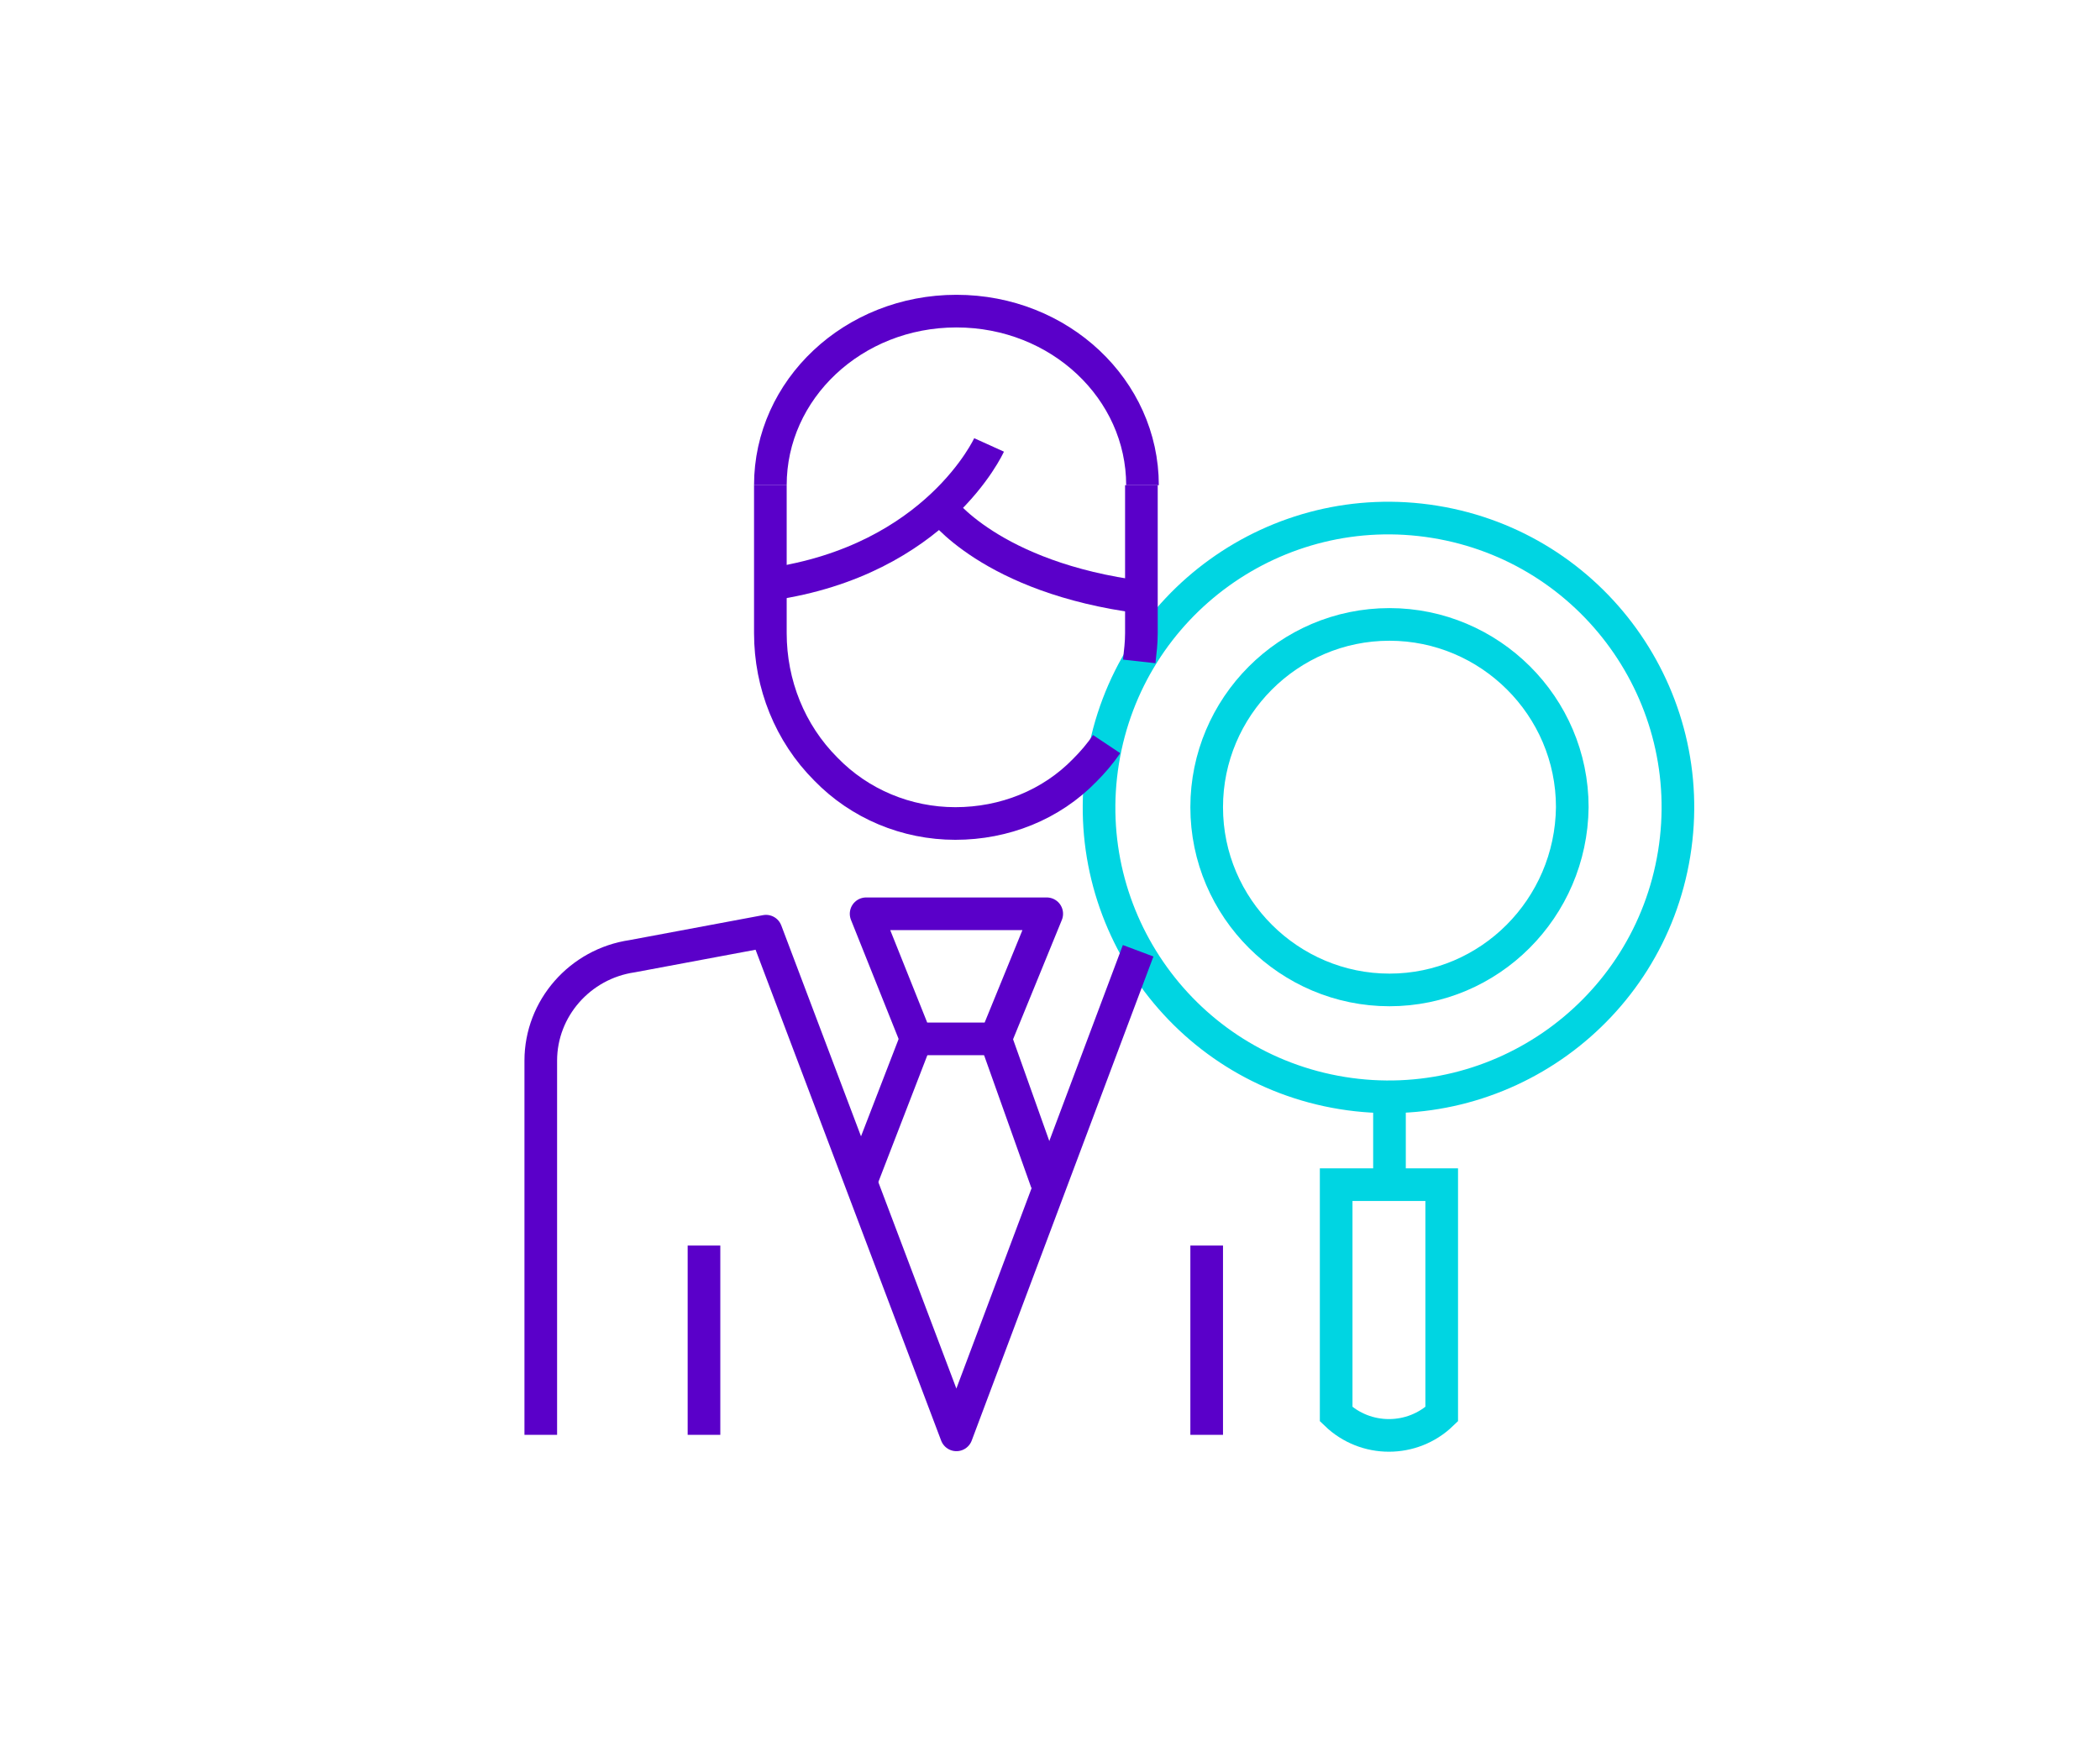 <?xml version="1.0" encoding="utf-8"?>
<!-- Generator: Adobe Illustrator 25.3.0, SVG Export Plug-In . SVG Version: 6.00 Build 0)  -->
<svg version="1.1" id="Layer_1" xmlns="http://www.w3.org/2000/svg" xmlns:xlink="http://www.w3.org/1999/xlink" x="0px" y="0px"
	 viewBox="0 0 193 161" style="enable-background:new 0 0 193 161;" xml:space="preserve">
<style type="text/css">
	.st0{fill:none;stroke:#00D5E2;stroke-width:3;stroke-linejoin:round;stroke-miterlimit:10;}
	.st1{fill:none;stroke:#00D5E2;stroke-width:3;stroke-miterlimit:10;}
	.st2{fill:none;stroke:#5A00C9;stroke-width:3;stroke-linejoin:round;stroke-miterlimit:10;}
</style>
<g>
	<g>
		
			<ellipse transform="matrix(0.16 -0.987 0.987 0.16 33.941 188.392)" class="st0" cx="127.7" cy="74.2" rx="26.6" ry="26.6"/>
		<path class="st0" d="M127.7,91c-9.2,0-16.8-7.5-16.8-16.8c0-9.2,7.5-16.8,16.8-16.8c9.2,0,16.8,7.5,16.8,16.8
			C144.4,83.5,136.9,91,127.7,91z"/>
		<line class="st0" x1="127.7" y1="100.9" x2="127.7" y2="108.9"/>
		<path class="st1" d="M132.5,130c-2.7,2.6-7,2.6-9.7,0v-21.1h9.7V130z"/>
	</g>
	<g>
		<path class="st2" d="M49.7,131.9V97.5c0-4.8,3.6-8.9,8.4-9.6l12.3-2.3l17.5,46.3l16.7-44.5"/>
		<line class="st2" x1="110.9" y1="131.9" x2="110.9" y2="114.5"/>
		<line class="st2" x1="64.7" y1="131.9" x2="64.7" y2="114.5"/>
		<polygon class="st2" points="84.2,95.5 79.6,84 96.2,84 91.5,95.5 		"/>
		<line class="st2" x1="91.5" y1="95.5" x2="96.2" y2="108.7"/>
		<line class="st2" x1="84.2" y1="95.5" x2="79.1" y2="108.7"/>
		<g>
			<g>
				<path class="st2" d="M101.7,68.4c-0.6,0.9-1.3,1.7-2,2.4l0,0c-3.1,3.2-7.4,4.9-11.9,4.9l0,0c-4.5,0-8.8-1.8-11.9-5l0,0
					c-3.3-3.3-5.1-7.8-5.1-12.5V44.6"/>
				<path class="st2" d="M104.9,44.6v13.6c0,0.9-0.1,1.7-0.2,2.6"/>
			</g>
			<path class="st2" d="M90.9,40.9c0,0-4.8,10.6-20.1,12.8"/>
			<path class="st2" d="M86.4,46.6c0,0,4.6,6.5,18.5,8.3"/>
			<path class="st2" d="M70.8,44.6c0-8.8,7.6-16,17.1-16s17.1,7.2,17.1,16"/>
		</g>
	</g>
</g>
</svg>
